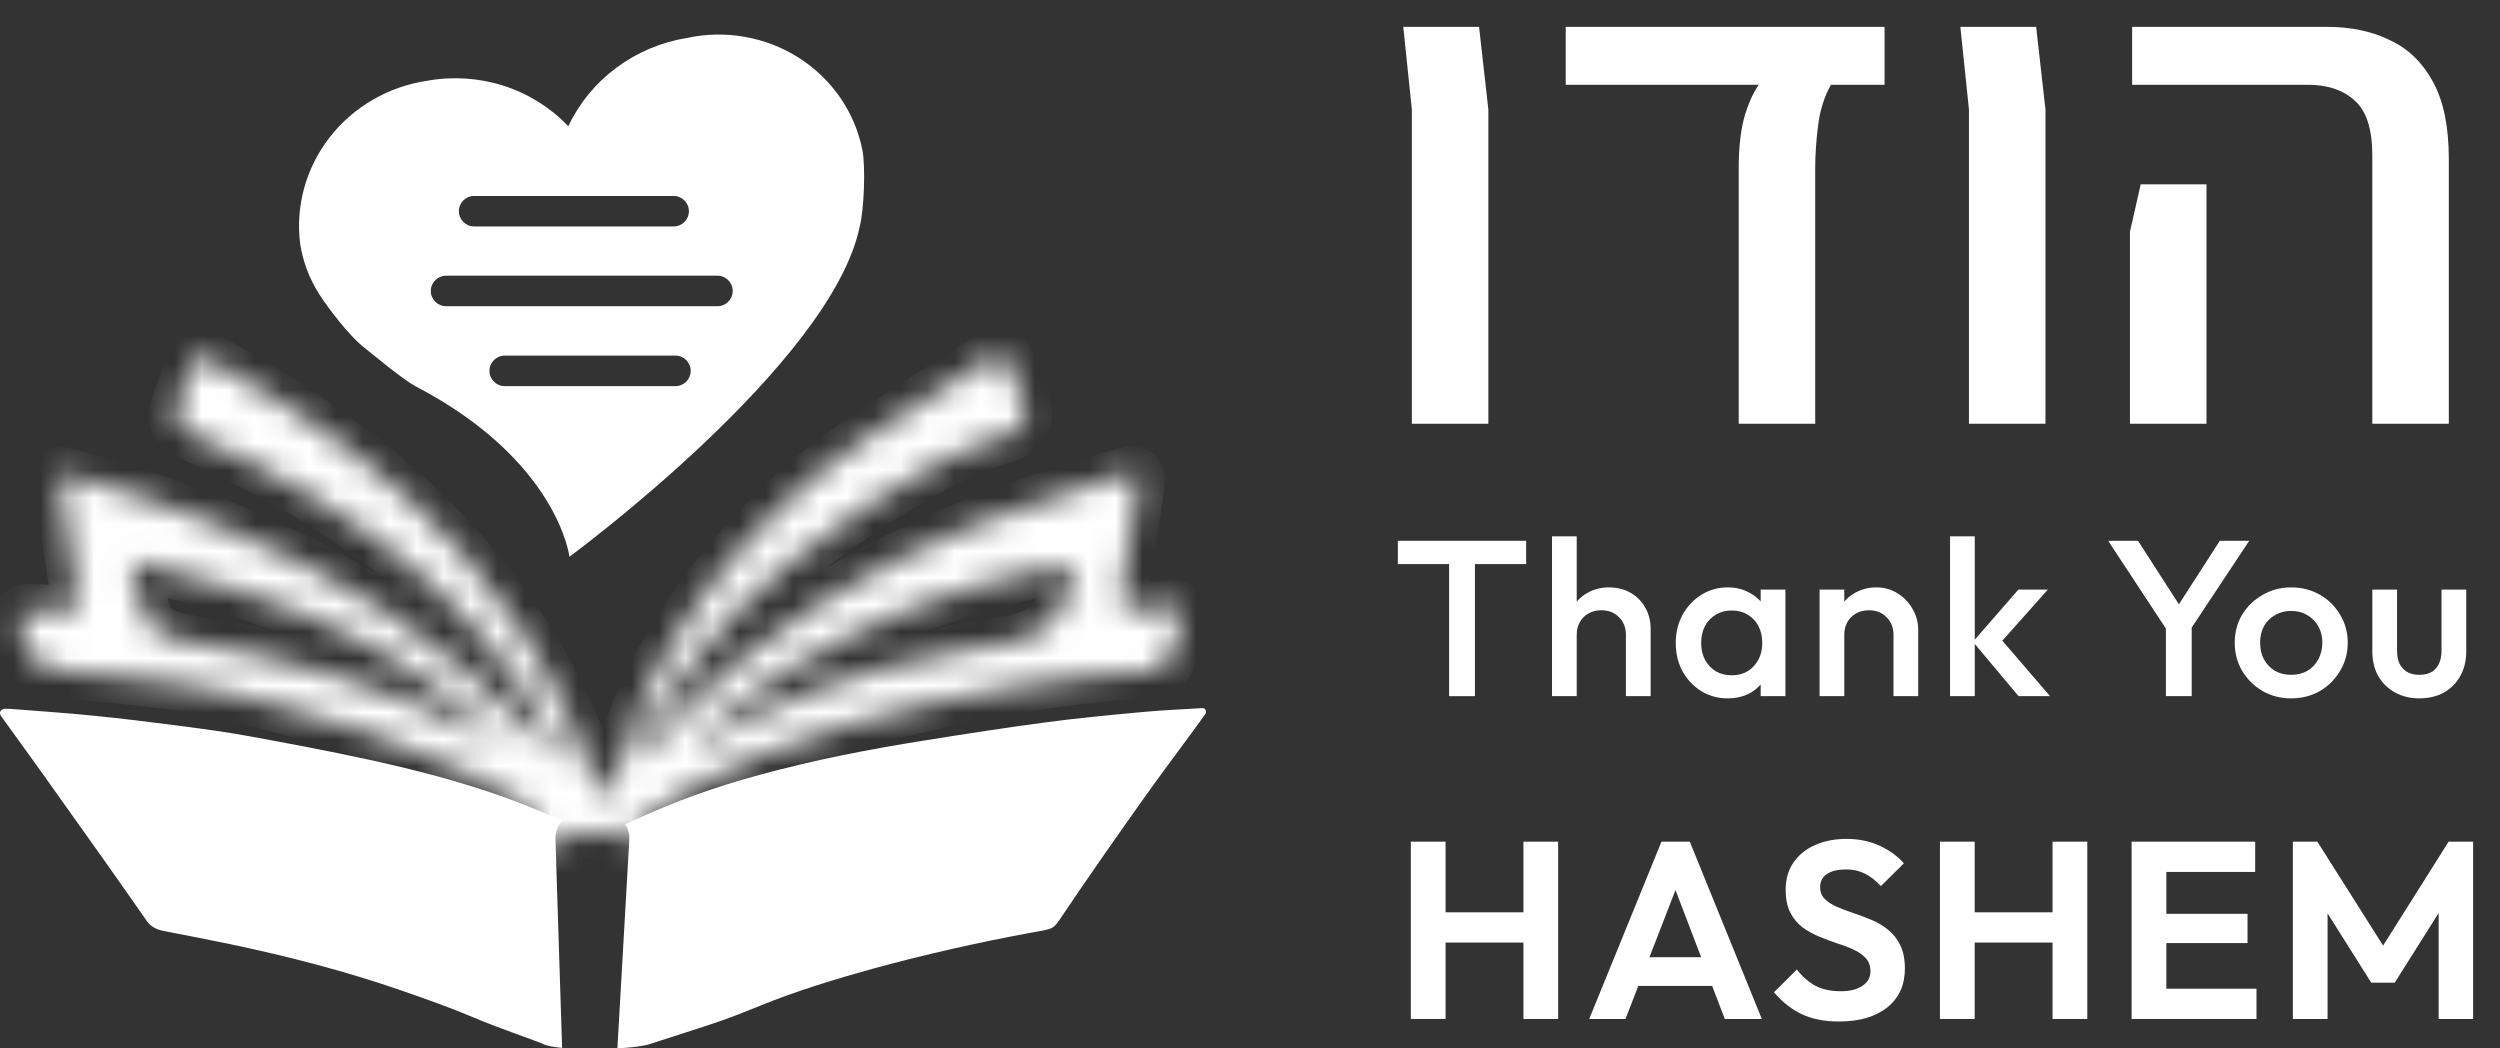<svg width="93" height="39" viewBox="0 0 93 39" fill="none" xmlns="http://www.w3.org/2000/svg">
<rect x="0" y="0" width="93" height="39" fill="#333333" stroke="none"/>
<path d="M52.521 15.764V4.074L52.202 1H55.021L55.367 4.074V15.764H52.521Z" fill="white"/>
<path d="M64.681 15.764V6.228C64.681 5.545 64.743 4.949 64.867 4.441C65.009 3.916 65.195 3.487 65.425 3.154H58.245V1H70.106V3.154H68.111C67.863 3.592 67.703 4.1 67.632 4.678C67.562 5.238 67.526 5.755 67.526 6.228V15.764H64.681Z" fill="white"/>
<path d="M73.245 15.764V4.074L72.926 1H75.745L76.091 4.074V15.764H73.245Z" fill="white"/>
<path d="M88.25 15.764V5.781C88.25 4.8 88.029 4.117 87.585 3.732C87.16 3.347 86.584 3.154 85.857 3.154H79.315V1H86.575C87.461 1 88.242 1.166 88.915 1.499C89.589 1.814 90.121 2.331 90.511 3.049C90.901 3.767 91.096 4.722 91.096 5.913V15.764H88.25ZM79.235 15.764V8.618L79.634 6.858H82.081V15.764H79.235Z" fill="white"/>
<path d="M53.906 25.897V20.282H54.867V25.897H53.906ZM52 20.984V20.117H56.772V20.984H52Z" fill="white"/>
<path d="M60.484 25.897V23.61C60.484 23.346 60.398 23.128 60.225 22.958C60.058 22.787 59.841 22.702 59.574 22.702C59.395 22.702 59.236 22.74 59.097 22.817C58.958 22.894 58.849 23.002 58.771 23.139C58.693 23.277 58.654 23.434 58.654 23.61L58.295 23.412C58.295 23.109 58.362 22.842 58.495 22.611C58.629 22.374 58.813 22.19 59.047 22.058C59.286 21.92 59.554 21.851 59.849 21.851C60.15 21.851 60.418 21.917 60.652 22.049C60.886 22.181 61.069 22.366 61.203 22.602C61.337 22.834 61.404 23.103 61.404 23.412V25.897H60.484ZM57.735 25.897V19.952H58.654V25.897H57.735Z" fill="white"/>
<path d="M64.269 25.979C63.907 25.979 63.578 25.889 63.283 25.707C62.993 25.525 62.762 25.28 62.589 24.972C62.422 24.658 62.338 24.309 62.338 23.924C62.338 23.533 62.422 23.183 62.589 22.875C62.762 22.561 62.993 22.314 63.283 22.132C63.578 21.945 63.907 21.851 64.269 21.851C64.575 21.851 64.846 21.917 65.079 22.049C65.319 22.176 65.509 22.352 65.648 22.578C65.787 22.803 65.857 23.059 65.857 23.346V24.485C65.857 24.771 65.787 25.027 65.648 25.253C65.514 25.479 65.328 25.657 65.088 25.79C64.848 25.916 64.575 25.979 64.269 25.979ZM64.419 25.121C64.759 25.121 65.032 25.008 65.238 24.782C65.45 24.557 65.556 24.268 65.556 23.915C65.556 23.679 65.509 23.47 65.414 23.288C65.319 23.106 65.185 22.966 65.013 22.867C64.846 22.762 64.648 22.71 64.419 22.71C64.196 22.71 63.999 22.762 63.826 22.867C63.659 22.966 63.525 23.106 63.425 23.288C63.33 23.47 63.283 23.679 63.283 23.915C63.283 24.152 63.33 24.361 63.425 24.543C63.525 24.724 63.659 24.867 63.826 24.972C63.999 25.071 64.196 25.121 64.419 25.121ZM65.497 25.897V24.832L65.656 23.866L65.497 22.908V21.934H66.417V25.897H65.497Z" fill="white"/>
<path d="M70.438 25.897V23.61C70.438 23.346 70.351 23.128 70.178 22.958C70.011 22.787 69.794 22.702 69.527 22.702C69.348 22.702 69.189 22.74 69.05 22.817C68.911 22.894 68.802 23.002 68.724 23.139C68.646 23.277 68.607 23.434 68.607 23.61L68.248 23.412C68.248 23.109 68.315 22.842 68.448 22.611C68.582 22.374 68.766 22.19 69 22.058C69.24 21.92 69.507 21.851 69.802 21.851C70.103 21.851 70.371 21.928 70.605 22.082C70.839 22.231 71.023 22.426 71.156 22.669C71.29 22.905 71.357 23.153 71.357 23.412V25.897H70.438ZM67.688 25.897V21.934H68.607V25.897H67.688Z" fill="white"/>
<path d="M75.091 25.897L73.394 23.874L75.083 21.934H76.178L74.239 24.113L74.28 23.593L76.261 25.897H75.091ZM72.542 25.897V19.952H73.461V25.897H72.542Z" fill="white"/>
<path d="M80.704 23.585L78.423 20.117H79.534L81.315 22.883H80.796L82.577 20.117H83.671L81.373 23.585H80.704ZM80.571 25.897V22.991H81.532V25.897H80.571Z" fill="white"/>
<path d="M85.229 25.979C84.839 25.979 84.486 25.889 84.168 25.707C83.85 25.52 83.597 25.269 83.407 24.956C83.224 24.642 83.132 24.292 83.132 23.907C83.132 23.522 83.224 23.175 83.407 22.867C83.597 22.558 83.85 22.314 84.168 22.132C84.486 21.945 84.839 21.851 85.229 21.851C85.625 21.851 85.982 21.942 86.299 22.124C86.617 22.305 86.868 22.553 87.051 22.867C87.241 23.175 87.336 23.522 87.336 23.907C87.336 24.292 87.241 24.642 87.051 24.956C86.868 25.269 86.617 25.52 86.299 25.707C85.982 25.889 85.625 25.979 85.229 25.979ZM85.229 25.104C85.458 25.104 85.658 25.055 85.831 24.956C86.01 24.851 86.146 24.708 86.241 24.526C86.341 24.345 86.391 24.138 86.391 23.907C86.391 23.676 86.341 23.472 86.241 23.296C86.14 23.12 86.004 22.982 85.831 22.883C85.658 22.779 85.458 22.726 85.229 22.726C85.007 22.726 84.806 22.779 84.628 22.883C84.455 22.982 84.318 23.12 84.218 23.296C84.123 23.472 84.076 23.676 84.076 23.907C84.076 24.138 84.123 24.345 84.218 24.526C84.318 24.708 84.455 24.851 84.628 24.956C84.806 25.055 85.007 25.104 85.229 25.104Z" fill="white"/>
<path d="M89.997 25.979C89.657 25.979 89.354 25.905 89.086 25.756C88.825 25.608 88.618 25.404 88.468 25.145C88.323 24.881 88.251 24.579 88.251 24.237V21.934H89.17V24.196C89.17 24.389 89.201 24.554 89.262 24.691C89.329 24.823 89.424 24.925 89.546 24.997C89.674 25.069 89.825 25.104 89.997 25.104C90.265 25.104 90.468 25.027 90.608 24.873C90.752 24.713 90.825 24.488 90.825 24.196V21.934H91.744V24.237C91.744 24.584 91.669 24.89 91.519 25.154C91.374 25.413 91.17 25.616 90.908 25.765C90.647 25.908 90.343 25.979 89.997 25.979Z" fill="white"/>
<path d="M52.483 37.906V31.31H53.775V37.906H52.483ZM56.672 37.906V31.31H57.963V37.906H56.672ZM53.3 35.063V33.938H57.033V35.063H53.3Z" fill="white"/>
<path d="M59.119 37.906L61.807 31.31H62.861L65.54 37.906H64.162L62.092 32.493H62.567L60.468 37.906H59.119ZM60.544 36.677V35.608H64.134V36.677H60.544Z" fill="white"/>
<path d="M68.412 38C67.873 38 67.411 37.909 67.025 37.728C66.645 37.547 66.3 37.274 65.99 36.912L66.844 36.067C67.041 36.324 67.269 36.524 67.528 36.668C67.788 36.805 68.105 36.874 68.478 36.874C68.814 36.874 69.08 36.808 69.276 36.677C69.478 36.546 69.58 36.364 69.58 36.133C69.58 35.933 69.523 35.77 69.409 35.645C69.295 35.52 69.143 35.414 68.953 35.326C68.769 35.239 68.564 35.16 68.336 35.092C68.114 35.016 67.889 34.932 67.661 34.838C67.44 34.744 67.234 34.629 67.044 34.491C66.86 34.347 66.712 34.166 66.598 33.947C66.484 33.722 66.427 33.44 66.427 33.102C66.427 32.702 66.525 32.361 66.721 32.08C66.917 31.798 67.186 31.582 67.528 31.432C67.87 31.282 68.257 31.207 68.687 31.207C69.143 31.207 69.555 31.292 69.922 31.46C70.289 31.629 70.59 31.848 70.824 32.117L69.969 32.962C69.773 32.749 69.57 32.593 69.361 32.493C69.159 32.392 68.928 32.343 68.668 32.343C68.371 32.343 68.136 32.399 67.965 32.511C67.794 32.624 67.709 32.787 67.709 32.999C67.709 33.181 67.766 33.328 67.88 33.44C67.994 33.553 68.142 33.65 68.326 33.731C68.516 33.812 68.722 33.891 68.944 33.966C69.171 34.041 69.396 34.125 69.618 34.219C69.846 34.313 70.052 34.435 70.235 34.585C70.425 34.735 70.577 34.929 70.691 35.166C70.805 35.398 70.862 35.686 70.862 36.03C70.862 36.643 70.644 37.124 70.207 37.475C69.77 37.825 69.171 38 68.412 38Z" fill="white"/>
<path d="M72.166 37.906V31.31H73.458V37.906H72.166ZM76.355 37.906V31.31H77.647V37.906H76.355ZM72.983 35.063V33.938H76.716V35.063H72.983Z" fill="white"/>
<path d="M79.296 37.906V31.31H80.588V37.906H79.296ZM80.246 37.906V36.78H83.941V37.906H80.246ZM80.246 35.082V33.994H83.608V35.082H80.246ZM80.246 32.436V31.31H83.893V32.436H80.246Z" fill="white"/>
<path d="M85.295 37.906V31.31H86.206L88.913 35.589H88.391L91.088 31.31H92V37.906H90.718V33.496L90.965 33.572L89.084 36.555H88.21L86.33 33.572L86.586 33.496V37.906H85.295Z" fill="white"/>
<mask id="path-2-inside-1_512_3860" fill="white">
<path d="M42.092 17.595C42.237 17.568 42.358 17.695 42.341 17.842C42.303 18.17 42.27 18.475 42.22 18.774C42.076 19.71 41.921 20.646 41.776 21.582C41.736 21.794 41.717 22.01 41.718 22.227C41.731 22.537 41.922 22.715 42.224 22.694C42.646 22.671 43.067 22.614 43.489 22.582C43.539 22.578 43.588 22.576 43.638 22.576C43.879 22.573 44.08 22.813 44.001 23.041C43.84 23.509 43.656 23.972 43.505 24.444C43.385 24.819 43.14 24.958 42.775 24.976C42.086 25.01 41.397 25.056 40.712 25.134C39.823 25.235 38.934 25.349 38.052 25.499C36.958 25.686 35.854 25.883 34.769 26.13C32.595 26.607 30.461 27.257 28.386 28.074C26.815 28.705 25.302 29.458 23.911 30.449C23.438 30.786 23.465 33.498 23.465 31.51C23.465 30.715 20.681 30.778 20.681 31.51C20.681 33.289 20.308 30.416 19.558 29.948C18.783 29.461 17.979 29.025 17.149 28.645C16.034 28.14 14.895 27.687 13.745 27.275C12.738 26.915 11.705 26.625 10.675 26.339C9.763 26.085 8.839 25.859 7.914 25.656C7.298 25.521 6.673 25.427 6.049 25.353C4.746 25.199 3.439 25.078 2.135 24.93C1.405 24.847 1.062 24.483 0.898 23.746C0.855 23.549 0.791 23.358 0.722 23.163C0.645 22.943 0.806 22.709 1.039 22.717C1.486 22.736 1.932 22.768 2.38 22.781C2.716 22.791 2.918 22.548 2.884 22.154C2.855 21.83 2.782 21.51 2.731 21.188C2.582 20.244 2.434 19.299 2.286 18.354C2.257 18.167 2.23 17.987 2.211 17.801C2.192 17.635 2.274 17.601 2.419 17.644C3.228 17.881 4.045 18.09 4.846 18.353C5.862 18.689 6.879 19.033 7.869 19.439C9.03 19.916 10.183 20.419 11.302 20.99C13.42 22.065 15.418 23.371 17.262 24.886C18.3 25.723 19.278 26.636 20.189 27.616C20.369 27.813 20.56 27.999 20.747 28.188C20.762 28.203 20.785 28.206 20.802 28.195C20.82 28.184 20.828 28.162 20.821 28.142C20.793 28.059 20.767 27.973 20.732 27.895C20.068 26.363 19.091 25.045 18.037 23.785C16.836 22.38 15.479 21.123 13.992 20.042C12.553 18.988 11.032 18.057 9.445 17.259C8.715 16.884 7.962 16.546 7.22 16.192C7.185 16.176 7.149 16.162 7.116 16.145C6.463 15.832 6.394 15.623 6.66 14.937C6.842 14.469 6.982 13.982 7.138 13.503C7.203 13.308 7.422 13.212 7.603 13.31C7.86 13.448 8.108 13.582 8.354 13.72C9.976 14.618 11.536 15.632 13.021 16.752C14.521 17.897 15.933 19.148 17.183 20.579C17.962 21.462 18.682 22.398 19.336 23.382C20.109 24.556 20.776 25.8 21.331 27.097C21.676 27.9 21.939 28.74 22.243 29.563C22.284 29.677 22.442 29.684 22.496 29.576C22.508 29.552 22.52 29.528 22.531 29.504C22.981 28.373 23.4 27.23 23.883 26.114C24.489 24.736 25.239 23.43 26.119 22.218C26.919 21.102 27.815 20.061 28.795 19.108C29.792 18.114 30.877 17.218 32.035 16.43C33.568 15.409 35.124 14.424 36.669 13.424C36.701 13.402 36.734 13.383 36.768 13.364C37.282 13.083 37.398 13.14 37.578 13.706C37.712 14.126 37.909 14.524 38.054 14.942C38.273 15.565 38.075 16.009 37.452 16.194C35.537 16.755 33.849 17.784 32.191 18.864C31.185 19.52 30.217 20.234 29.289 21.002C28.009 22.043 26.856 23.241 25.858 24.568C25.17 25.495 24.545 26.471 23.903 27.433C23.771 27.648 23.657 27.874 23.563 28.11C23.56 28.115 23.558 28.121 23.557 28.127C23.534 28.225 23.667 28.293 23.75 28.236C23.758 28.23 23.766 28.224 23.773 28.217C24.316 27.645 24.832 27.052 25.388 26.496C26.965 24.931 28.708 23.553 30.586 22.388C32.378 21.278 34.26 20.327 36.21 19.546C37.851 18.882 39.524 18.337 41.212 17.831C41.503 17.744 41.798 17.67 42.092 17.595ZM18.43 27.549C18.457 27.561 18.489 27.551 18.503 27.525C18.515 27.505 18.513 27.48 18.498 27.463C18.465 27.421 18.428 27.382 18.39 27.345C17.781 26.831 17.185 26.301 16.558 25.81C15.059 24.639 13.411 23.731 11.674 22.994C10.786 22.619 9.881 22.273 8.96 21.987C7.678 21.588 6.377 21.255 5.082 20.901C4.9 20.85 4.85 20.916 4.9 21.11C4.991 21.455 5.066 21.803 5.161 22.147C5.224 22.427 5.313 22.7 5.425 22.964C5.712 23.556 6.26 23.735 6.846 23.843C7.801 24.018 8.761 24.166 9.706 24.388C10.739 24.63 11.761 24.926 12.779 25.23C14.501 25.743 16.133 26.497 17.768 27.245L18.43 27.549ZM25.845 27.683C25.845 27.683 25.845 27.684 25.846 27.684L25.865 27.709C25.891 27.742 25.937 27.753 25.976 27.735C26.045 27.703 26.114 27.671 26.183 27.634C26.631 27.388 27.071 27.124 27.526 26.895C29.225 26.031 31.007 25.351 32.843 24.865C33.746 24.63 34.66 24.441 35.574 24.255C36.332 24.101 37.103 24.013 37.854 23.84C39.222 23.526 39.787 22.482 39.836 21.182C39.843 21.023 39.788 20.948 39.618 20.989C38.485 21.27 37.339 21.503 36.219 21.832C34.633 22.31 33.087 22.92 31.597 23.656C29.79 24.539 28.06 25.547 26.557 26.922C26.306 27.158 26.084 27.428 25.846 27.681C25.845 27.682 25.845 27.682 25.845 27.683Z"/>
</mask>
<path d="M42.092 17.595C42.237 17.568 42.358 17.695 42.341 17.842C42.303 18.17 42.27 18.475 42.22 18.774C42.076 19.71 41.921 20.646 41.776 21.582C41.736 21.794 41.717 22.01 41.718 22.227C41.731 22.537 41.922 22.715 42.224 22.694C42.646 22.671 43.067 22.614 43.489 22.582C43.539 22.578 43.588 22.576 43.638 22.576C43.879 22.573 44.08 22.813 44.001 23.041C43.84 23.509 43.656 23.972 43.505 24.444C43.385 24.819 43.14 24.958 42.775 24.976C42.086 25.01 41.397 25.056 40.712 25.134C39.823 25.235 38.934 25.349 38.052 25.499C36.958 25.686 35.854 25.883 34.769 26.13C32.595 26.607 30.461 27.257 28.386 28.074C26.815 28.705 25.302 29.458 23.911 30.449C23.438 30.786 23.465 33.498 23.465 31.51C23.465 30.715 20.681 30.778 20.681 31.51C20.681 33.289 20.308 30.416 19.558 29.948C18.783 29.461 17.979 29.025 17.149 28.645C16.034 28.14 14.895 27.687 13.745 27.275C12.738 26.915 11.705 26.625 10.675 26.339C9.763 26.085 8.839 25.859 7.914 25.656C7.298 25.521 6.673 25.427 6.049 25.353C4.746 25.199 3.439 25.078 2.135 24.93C1.405 24.847 1.062 24.483 0.898 23.746C0.855 23.549 0.791 23.358 0.722 23.163C0.645 22.943 0.806 22.709 1.039 22.717C1.486 22.736 1.932 22.768 2.38 22.781C2.716 22.791 2.918 22.548 2.884 22.154C2.855 21.83 2.782 21.51 2.731 21.188C2.582 20.244 2.434 19.299 2.286 18.354C2.257 18.167 2.23 17.987 2.211 17.801C2.192 17.635 2.274 17.601 2.419 17.644C3.228 17.881 4.045 18.09 4.846 18.353C5.862 18.689 6.879 19.033 7.869 19.439C9.03 19.916 10.183 20.419 11.302 20.99C13.42 22.065 15.418 23.371 17.262 24.886C18.3 25.723 19.278 26.636 20.189 27.616C20.369 27.813 20.56 27.999 20.747 28.188C20.762 28.203 20.785 28.206 20.802 28.195C20.82 28.184 20.828 28.162 20.821 28.142C20.793 28.059 20.767 27.973 20.732 27.895C20.068 26.363 19.091 25.045 18.037 23.785C16.836 22.38 15.479 21.123 13.992 20.042C12.553 18.988 11.032 18.057 9.445 17.259C8.715 16.884 7.962 16.546 7.22 16.192C7.185 16.176 7.149 16.162 7.116 16.145C6.463 15.832 6.394 15.623 6.66 14.937C6.842 14.469 6.982 13.982 7.138 13.503C7.203 13.308 7.422 13.212 7.603 13.31C7.86 13.448 8.108 13.582 8.354 13.72C9.976 14.618 11.536 15.632 13.021 16.752C14.521 17.897 15.933 19.148 17.183 20.579C17.962 21.462 18.682 22.398 19.336 23.382C20.109 24.556 20.776 25.8 21.331 27.097C21.676 27.9 21.939 28.74 22.243 29.563C22.284 29.677 22.442 29.684 22.496 29.576C22.508 29.552 22.52 29.528 22.531 29.504C22.981 28.373 23.4 27.23 23.883 26.114C24.489 24.736 25.239 23.43 26.119 22.218C26.919 21.102 27.815 20.061 28.795 19.108C29.792 18.114 30.877 17.218 32.035 16.43C33.568 15.409 35.124 14.424 36.669 13.424C36.701 13.402 36.734 13.383 36.768 13.364C37.282 13.083 37.398 13.14 37.578 13.706C37.712 14.126 37.909 14.524 38.054 14.942C38.273 15.565 38.075 16.009 37.452 16.194C35.537 16.755 33.849 17.784 32.191 18.864C31.185 19.52 30.217 20.234 29.289 21.002C28.009 22.043 26.856 23.241 25.858 24.568C25.17 25.495 24.545 26.471 23.903 27.433C23.771 27.648 23.657 27.874 23.563 28.11C23.56 28.115 23.558 28.121 23.557 28.127C23.534 28.225 23.667 28.293 23.75 28.236C23.758 28.23 23.766 28.224 23.773 28.217C24.316 27.645 24.832 27.052 25.388 26.496C26.965 24.931 28.708 23.553 30.586 22.388C32.378 21.278 34.26 20.327 36.21 19.546C37.851 18.882 39.524 18.337 41.212 17.831C41.503 17.744 41.798 17.67 42.092 17.595ZM18.43 27.549C18.457 27.561 18.489 27.551 18.503 27.525C18.515 27.505 18.513 27.48 18.498 27.463C18.465 27.421 18.428 27.382 18.39 27.345C17.781 26.831 17.185 26.301 16.558 25.81C15.059 24.639 13.411 23.731 11.674 22.994C10.786 22.619 9.881 22.273 8.96 21.987C7.678 21.588 6.377 21.255 5.082 20.901C4.9 20.85 4.85 20.916 4.9 21.11C4.991 21.455 5.066 21.803 5.161 22.147C5.224 22.427 5.313 22.7 5.425 22.964C5.712 23.556 6.26 23.735 6.846 23.843C7.801 24.018 8.761 24.166 9.706 24.388C10.739 24.63 11.761 24.926 12.779 25.23C14.501 25.743 16.133 26.497 17.768 27.245L18.43 27.549ZM25.845 27.683C25.845 27.683 25.845 27.684 25.846 27.684L25.865 27.709C25.891 27.742 25.937 27.753 25.976 27.735C26.045 27.703 26.114 27.671 26.183 27.634C26.631 27.388 27.071 27.124 27.526 26.895C29.225 26.031 31.007 25.351 32.843 24.865C33.746 24.63 34.66 24.441 35.574 24.255C36.332 24.101 37.103 24.013 37.854 23.84C39.222 23.526 39.787 22.482 39.836 21.182C39.843 21.023 39.788 20.948 39.618 20.989C38.485 21.27 37.339 21.503 36.219 21.832C34.633 22.31 33.087 22.92 31.597 23.656C29.79 24.539 28.06 25.547 26.557 26.922C26.306 27.158 26.084 27.428 25.846 27.681C25.845 27.682 25.845 27.682 25.845 27.683Z" fill="white" stroke="white" stroke-width="2" mask="url(#path-2-inside-1_512_3860)"/>
<path d="M25.546 1.413C26.26 1.258 26.997 1.244 27.715 1.372C28.433 1.499 29.116 1.766 29.726 2.156C30.334 2.545 30.857 3.05 31.262 3.64C31.666 4.231 31.947 4.894 32.084 5.593C32.201 6.238 32.144 7.79 31.982 8.427C30.931 13.532 21.238 20.671 21.183 20.71C21.183 20.71 20.761 17.14 15.472 14.377C15.009 14.135 13.96 13.259 13.479 12.872C12.997 12.484 12.213 11.479 11.859 10.918C11.505 10.356 11.27 9.731 11.167 9.079C10.986 7.668 11.381 6.241 12.267 5.105C13.152 3.969 14.457 3.214 15.9 3.003C16.852 2.833 17.83 2.898 18.745 3.194C19.66 3.489 20.484 4.006 21.139 4.695C21.545 3.84 22.158 3.093 22.927 2.521C23.695 1.949 24.595 1.569 25.546 1.413ZM18.775 13.229C18.462 13.229 18.208 13.483 18.208 13.796C18.208 14.11 18.462 14.364 18.775 14.364H25.127C25.44 14.364 25.694 14.11 25.694 13.796C25.694 13.483 25.44 13.229 25.127 13.229H18.775ZM16.594 10.256C16.28 10.257 16.026 10.51 16.026 10.824C16.026 11.137 16.28 11.391 16.594 11.391H26.689C27.003 11.391 27.257 11.137 27.257 10.824C27.257 10.51 27.003 10.256 26.689 10.256H16.594ZM17.639 7.29C17.325 7.29 17.07 7.544 17.07 7.857C17.07 8.17 17.325 8.424 17.639 8.424H25.059C25.373 8.424 25.627 8.17 25.627 7.857C25.627 7.544 25.373 7.29 25.059 7.29H17.639Z" fill="white"/>
<path d="M44.722 26.342C44.836 26.328 44.905 26.467 44.838 26.561C44.712 26.739 44.594 26.903 44.475 27.066C43.812 27.974 43.132 28.872 42.488 29.783C41.493 31.189 40.504 32.597 39.55 34.017C39.152 34.608 39.221 34.535 38.371 34.693C36.39 35.057 34.443 35.499 32.541 36.016C31.07 36.422 29.623 36.864 28.262 37.418C27.069 37.907 26.767 38.001 25.458 38.424C25.186 38.511 24.149 38.844 24.149 38.846C23.921 38.919 23.478 38.97 22.967 39L23.41 31.247C23.423 31.03 23.365 30.826 23.258 30.656C23.373 30.613 23.484 30.567 23.588 30.514C25.041 29.836 26.605 29.27 28.25 28.827C30.239 28.282 32.295 27.878 34.384 27.547C35.896 27.305 37.411 27.069 38.935 26.867C40.12 26.709 41.328 26.597 42.529 26.485C43.258 26.417 43.988 26.388 44.722 26.342ZM0.376 26.37C1.408 26.451 2.443 26.52 3.47 26.623C4.542 26.73 5.609 26.861 6.673 27C7.549 27.114 8.426 27.232 9.286 27.39C10.783 27.664 12.28 27.945 13.755 28.268C15.505 28.651 17.221 29.1 18.843 29.687C19.552 29.944 20.23 30.239 20.924 30.515C20.755 30.701 20.655 30.95 20.663 31.221L20.91 38.982C20.605 38.952 20.36 38.908 20.223 38.846C19.935 38.709 18.68 38.301 17.586 37.837C16.726 37.474 15.817 37.153 14.91 36.839C12.87 36.132 10.73 35.578 8.535 35.117C7.727 34.947 6.911 34.792 6.097 34.634C5.958 34.608 5.829 34.562 5.72 34.5C5.611 34.437 5.524 34.358 5.467 34.27C4.956 33.535 4.441 32.801 3.922 32.068C3.143 30.966 2.36 29.865 1.574 28.765C1.064 28.052 0.544 27.341 0.033 26.628C0.027 26.62 0.021 26.611 0.017 26.602C-0.041 26.487 0.052 26.366 0.181 26.366C0.246 26.366 0.311 26.368 0.376 26.37Z" fill="white"/>
</svg>
